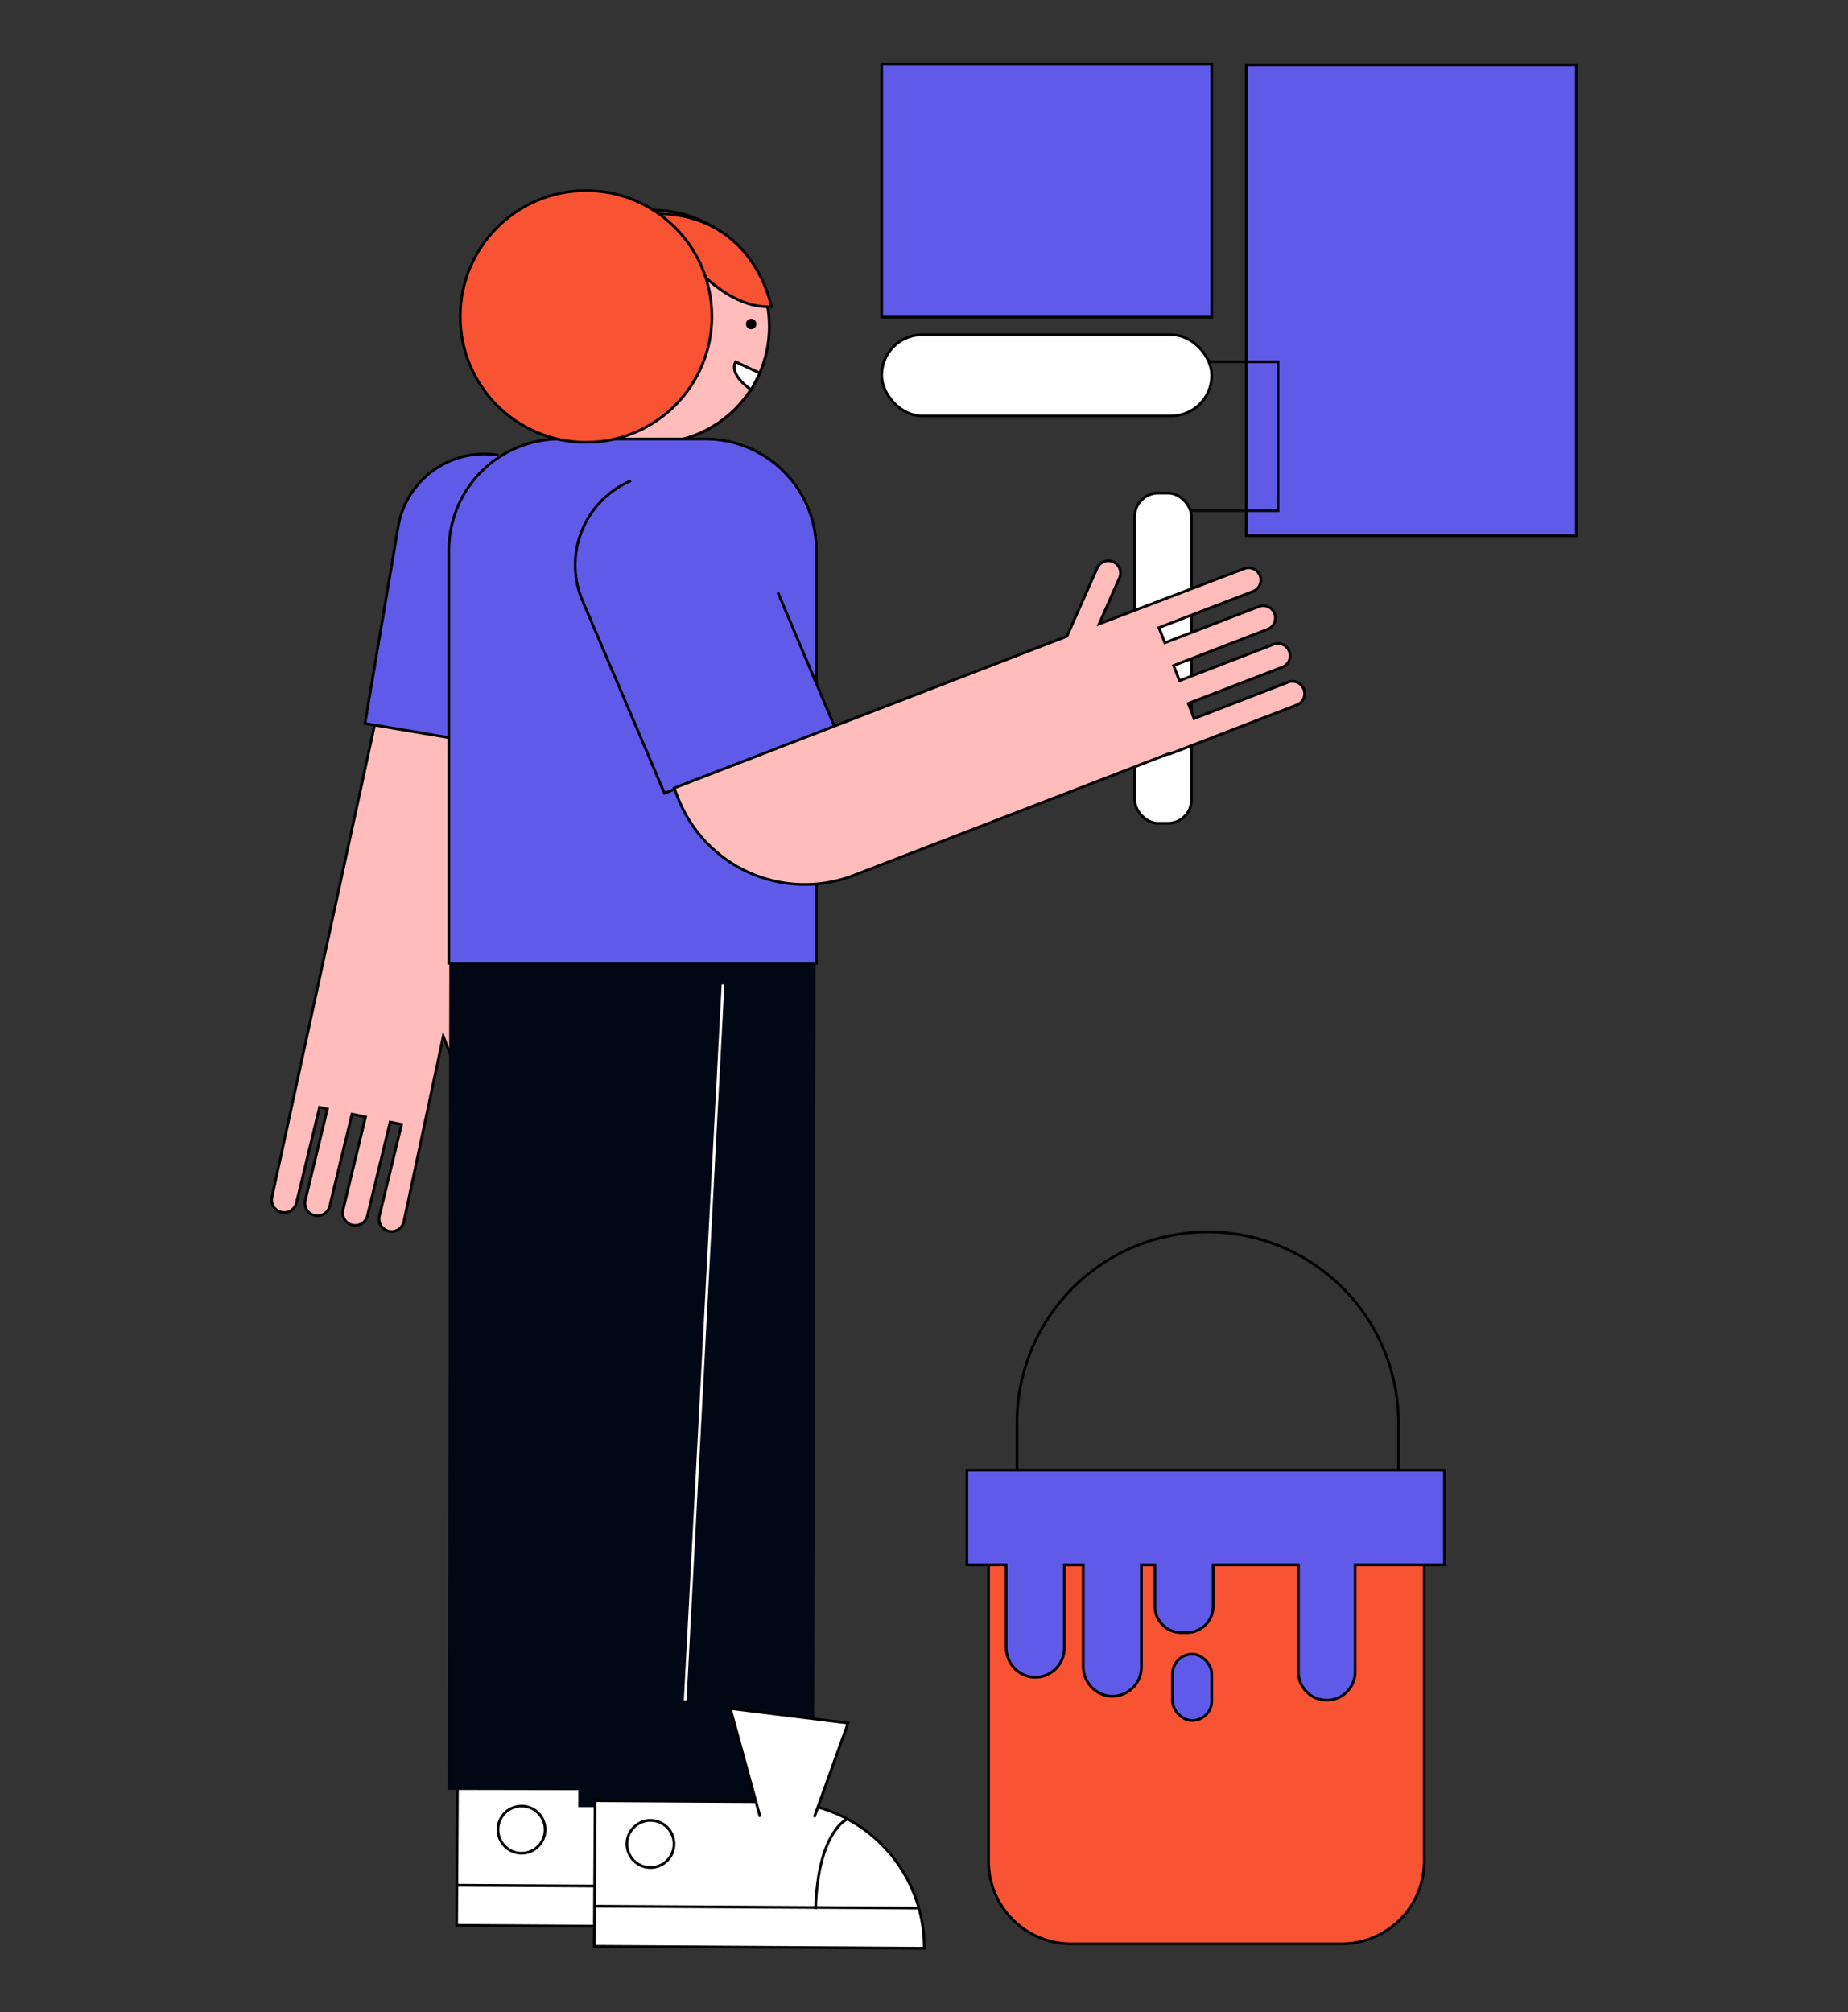 <svg id="Capa_1" data-name="Capa 1" xmlns="http://www.w3.org/2000/svg" viewBox="0 0 1366 1487"><rect x="0" y="0" width="1366" height="1487" fill="#333333" stroke="none"/><title>Mesa de trabajo 17</title><circle cx="482.71" cy="241.36" r="86" fill="#ffbcbb" stroke="#020202" stroke-miterlimit="10" stroke-width="2.1"/><rect x="921.21" y="47.86" width="244" height="348" fill="#5f5be8" stroke="#000" stroke-miterlimit="10" stroke-width="2"/><polyline points="783.71 267.36 944.71 267.36 944.71 377.36 859.71 377.36 859.71 414.36" fill="none" stroke="#070707" stroke-miterlimit="10" stroke-width="2"/><rect x="838.71" y="364.36" width="42" height="244" rx="17.42" fill="#fff" stroke="#000" stroke-miterlimit="10" stroke-width="2"/><path d="M337.94,1315.82H581.86a0,0,0,0,1,0,0v107.61a0,0,0,0,1,0,0H445.55a107.61,107.61,0,0,1-107.61-107.61v0A0,0,0,0,1,337.94,1315.82Z" transform="translate(911.58 2741.97) rotate(-179.66)" fill="#fff" stroke="#000" stroke-miterlimit="10" stroke-width="2"/><polyline points="479.12 1332.33 504.13 1262.79 417.08 1252.02 439.15 1332.09" fill="#fff" stroke="#000" stroke-miterlimit="10" stroke-width="2"/><line x1="577.13" y1="1394.53" x2="337" y2="1393.09" fill="none" stroke="#000" stroke-miterlimit="10" stroke-width="2"/><path d="M524.71,1328.62s-21.87,8.6-23.61,66.68" fill="none" stroke="#000" stroke-miterlimit="10" stroke-width="2"/><circle cx="385.52" cy="1352.01" r="17.42" fill="none" stroke="#000" stroke-miterlimit="10" stroke-width="2"/><path d="M751.71,1127.36v-76a141,141,0,0,1,141-141h0a141,141,0,0,1,141,141v76" fill="none" stroke="#000" stroke-miterlimit="10" stroke-width="2"/><path d="M391.4,459.18,334.67,732l21.76,56.81a9.28,9.28,0,0,1-5.35,12h0a9.28,9.28,0,0,1-12-5.35l-11.42-29.81L298.49,902.89a9.28,9.28,0,0,1-11.21,6.84h0a9.3,9.3,0,0,1-6.84-11.21l16.4-67.63-8.46-1.75-16.79,69.25a9.27,9.27,0,0,1-11.21,6.83h0a9.27,9.27,0,0,1-6.83-11.2l16.64-68.67-10-2.07-16.49,68a9.28,9.28,0,0,1-11.21,6.84h0a9.28,9.28,0,0,1-6.83-11.21L242,819.49l-5.81-1.21L219.1,888.89a9.29,9.29,0,0,1-11.22,6.83h0a9.28,9.28,0,0,1-6.83-11.21l96.72-444.8Z" fill="#ffbcbb" stroke="#020202" stroke-miterlimit="10" stroke-width="2"/><path d="M413.47,458.6,397,556.07,269.78,534.61l24.51-145.32a64.54,64.54,0,0,1,74.36-52.9h0" fill="#5f5be8" stroke="#000" stroke-miterlimit="10" stroke-width="2"/><rect x="331.71" y="551.81" width="170.82" height="771.01" transform="translate(1.78 -0.79) rotate(0.11)" fill="#000715"/><rect x="428.25" y="564.46" width="174.23" height="771.01" transform="translate(1.8 -0.98) rotate(0.11)" fill="#000715"/><path d="M413.91,324.39H521.33a82.09,82.09,0,0,1,82.09,82.09V711.79a0,0,0,0,1,0,0H331.82a0,0,0,0,1,0,0V406.47A82.09,82.09,0,0,1,413.91,324.39Z" fill="#5f5be8" stroke="#000" stroke-miterlimit="10" stroke-width="2"/><circle cx="555.24" cy="239.43" r="3.86"/><path d="M439.67,1331.3H683.59a0,0,0,0,1,0,0v107.61a0,0,0,0,1,0,0H547.28A107.61,107.61,0,0,1,439.67,1331.3v0a0,0,0,0,1,0,0Z" transform="translate(1114.95 2773.55) rotate(-179.66)" fill="#fff" stroke="#000" stroke-miterlimit="10" stroke-width="2"/><polyline points="601.86 1342.81 626.87 1273.27 539.82 1262.5 561.89 1342.57" fill="#fff" stroke="#000" stroke-miterlimit="10" stroke-width="2"/><line x1="678.86" y1="1410.01" x2="438.73" y2="1408.57" fill="none" stroke="#000" stroke-miterlimit="10" stroke-width="2"/><path d="M626.45,1344.11s-21.87,8.59-23.61,66.67" fill="none" stroke="#000" stroke-miterlimit="10" stroke-width="2"/><circle cx="480.8" cy="1362.58" r="17.42" fill="none" stroke="#000" stroke-miterlimit="10" stroke-width="2"/><line x1="534.45" y1="727.47" x2="506.47" y2="1256.48" fill="none" stroke="#fff" stroke-miterlimit="10" stroke-width="2"/><path d="M575,437.81l42.15,99.7-126,48.64L430.62,444a67.64,67.64,0,0,1,35.72-88.74h0" fill="#5f5be8" stroke="#000" stroke-miterlimit="10" stroke-width="2"/><path d="M931.35,425.34h0a9,9,0,0,0-11.64-5.15L812.46,461.05l15-34a9,9,0,0,0-4.59-11.87h0a9,9,0,0,0-11.87,4.58l-22.34,50.42L498.33,582.31l2.64,6.84a100.65,100.65,0,0,0,130.16,57.66l233.07-90,.18.46,94.23-36.37a9,9,0,0,0,5.15-11.63h0a9,9,0,0,0-11.64-5.16L882.62,531l-4.32-11.2L947.8,493A9,9,0,0,0,953,481.32h0a9,9,0,0,0-11.64-5.16L871.82,503,867.5,491.8,937,465a9,9,0,0,0,5.15-11.64h0a9,9,0,0,0-11.63-5.15L861,475l-4.33-11.19L926.2,437A9,9,0,0,0,931.35,425.34Z" fill="#ffbcbb" stroke="#020202" stroke-miterlimit="10" stroke-width="2"/><path d="M399.08,234.34s73.44-13.92,85.72-76.26c0,0,38.45,70.93,85.34,68.53,0,0-13.13-73.25-92.69-68.53S399.08,234.34,399.08,234.34Z" fill="#f85333" stroke="#000" stroke-miterlimit="10" stroke-width="2"/><circle cx="433.21" cy="233.86" r="93" fill="#f85333" stroke="#000" stroke-miterlimit="10" stroke-width="2"/><path d="M730.71,1107.36h322a0,0,0,0,1,0,0v268a61,61,0,0,1-61,61h-200a61,61,0,0,1-61-61v-268A0,0,0,0,1,730.71,1107.36Z" fill="#f85333" stroke="#000" stroke-miterlimit="10" stroke-width="2"/><path d="M561.75,275.78l-18-8.42s-6,8.4,11.53,20.7Z" fill="#fff" stroke="#000" stroke-miterlimit="10" stroke-width="2"/><rect x="866.71" y="1222.36" width="29" height="49" rx="14.5" fill="#5f5be8" stroke="#000" stroke-miterlimit="10" stroke-width="2"/><path d="M1067.71,1086.36h-353v70h29v61c0,11.65,9.07,21.58,20.72,22a21.5,21.5,0,0,0,22.28-21.49v-61.5h14v75c0,11.65,9.07,21.58,20.72,22a21.5,21.5,0,0,0,22.28-21.49v-75.5h10v30.71A19.29,19.29,0,0,0,873,1206.36h4.42a19.28,19.28,0,0,0,19.29-19.29v-30.71h63v79a21,21,0,0,0,21,21h0a21,21,0,0,0,21-21v-79h66Z" fill="#5f5be8" stroke="#000" stroke-miterlimit="10" stroke-width="2"/><rect x="651.71" y="247.36" width="244" height="60" rx="30" fill="#fff" stroke="#000" stroke-miterlimit="10" stroke-width="2"/><rect x="651.71" y="47.36" width="244" height="187" fill="#5f5be8" stroke="#000" stroke-miterlimit="10" stroke-width="2"/></svg>